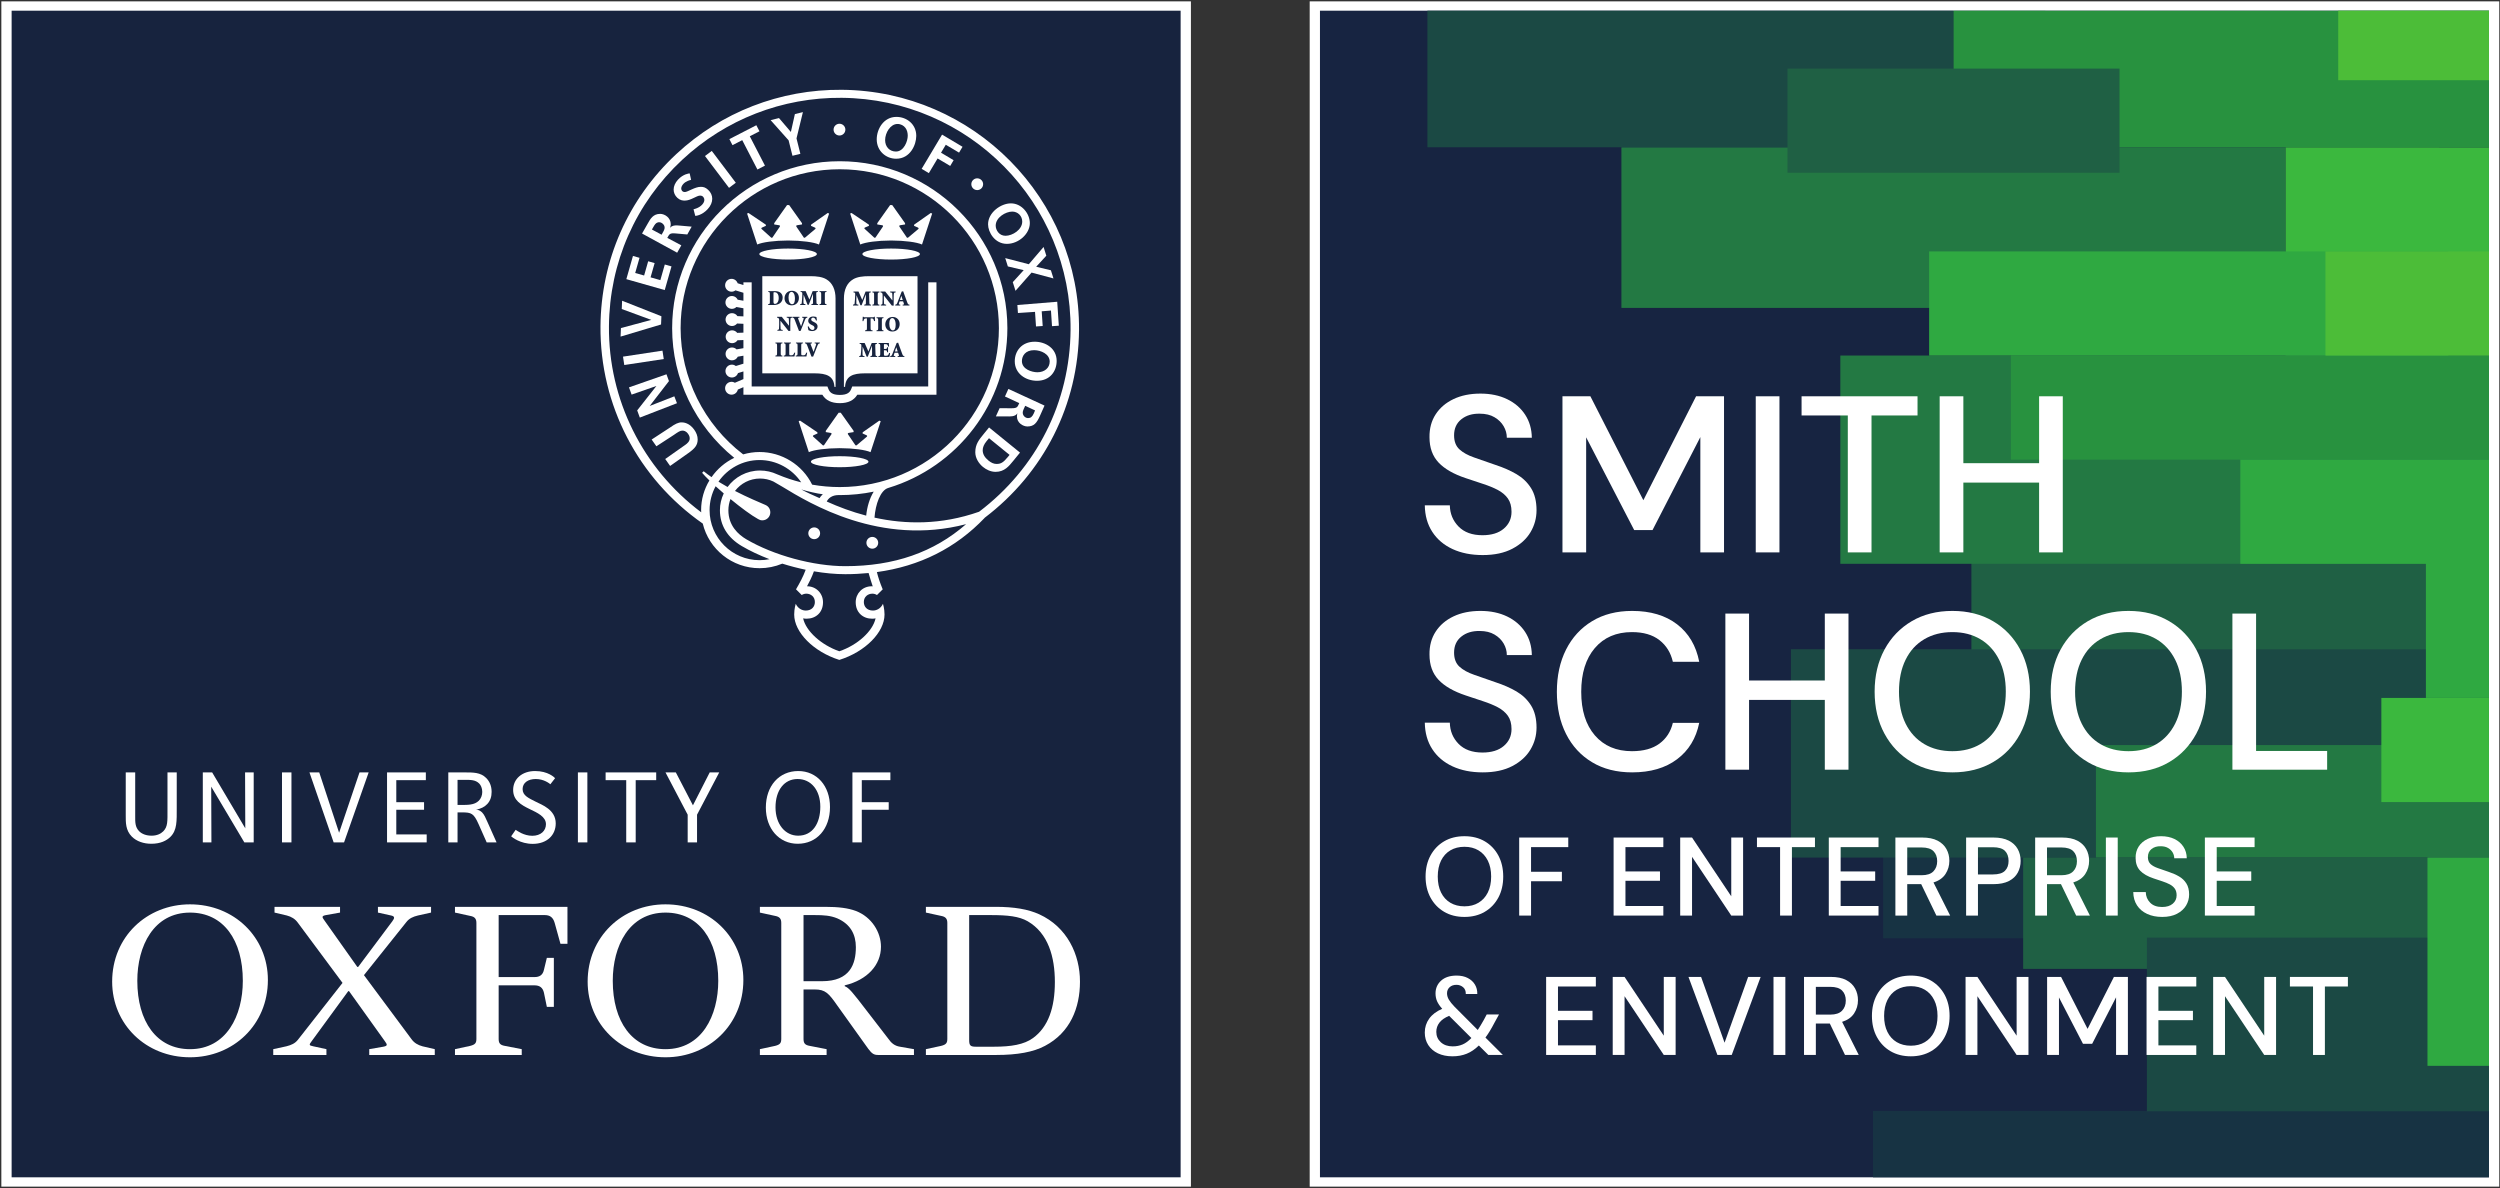 <svg width="263" height="125" viewBox="0 0 263 125" fill="none" xmlns="http://www.w3.org/2000/svg">
<rect x="0" y="0" width="263" height="125" fill="#333333" stroke="none"/>
<g clip-path="url(#clip0_255_2)">
<path d="M262.922 124.834H137.779V0.143H262.922V124.834Z" fill="white"/>
<path d="M261.839 123.853H138.86V1.125H261.839V123.853Z" fill="#172441"/>
<path d="M261.839 51.576V73.422H207.391V51.576H261.839Z" fill="#1F6044"/>
<path d="M261.839 116.866V123.853H197.04V116.866H261.839Z" fill="#173343"/>
<path d="M240.445 15.493V32.391H170.573V15.493H240.445Z" fill="#237943"/>
<path d="M261.839 15.497V37.404H240.445V15.493L261.839 15.497Z" fill="#3BB83E"/>
<path d="M261.839 87.519V98.704H198.102V87.519H261.839Z" fill="#173343"/>
<path d="M261.839 68.303V90.215H188.407V68.303H261.839Z" fill="#1B4944"/>
<path d="M261.839 78.38V90.215H220.491V78.38H261.839Z" fill="#237943"/>
<path d="M261.839 90.215V101.925H212.837V90.215H261.839Z" fill="#1F6044"/>
<path d="M261.839 37.404V59.312H193.603V37.404H261.839Z" fill="#237943"/>
<path d="M205.508 1.125V15.493H150.162V1.125H205.508Z" fill="#1B4944"/>
<path d="M261.839 1.128V15.497L205.508 15.494V1.125L261.839 1.128Z" fill="#28923F"/>
<path d="M261.839 98.637V116.907H225.855V98.637H261.839Z" fill="#1B4944"/>
<path d="M261.839 73.422V84.378H250.518V73.422H261.839Z" fill="#3BB83E"/>
<path d="M222.973 7.218V18.175H188.043V7.218H222.973Z" fill="#1F6044"/>
<path d="M261.839 37.404V48.356H211.548V37.404H261.839Z" fill="#28923F"/>
<path d="M261.839 1.125V8.437H245.981V1.125H261.839Z" fill="#4CBD38"/>
<path d="M257.551 26.449V37.404H202.946V26.449H257.551Z" fill="#2FA941"/>
<path d="M261.839 26.449V37.404H244.639V26.449H261.839Z" fill="#4CBD38"/>
<path d="M261.839 48.356V59.312H235.681V48.356H261.839Z" fill="#2FA941"/>
<path d="M261.839 90.214V112.126H255.371V90.214H261.839Z" fill="#2FA941"/>
<path d="M261.839 51.576V73.422H255.206V51.576H261.839Z" fill="#2FA941"/>
<path d="M155.979 58.393C154.772 58.393 153.714 58.182 152.804 57.76C151.895 57.337 151.186 56.736 150.678 55.953C150.167 55.171 149.906 54.24 149.889 53.162H152.523C152.538 54.038 152.845 54.78 153.439 55.39C154.036 56 154.874 56.305 155.956 56.305C156.911 56.305 157.66 56.074 158.2 55.613C158.74 55.152 159.012 54.561 159.012 53.842C159.012 53.264 158.882 52.794 158.623 52.434C158.365 52.075 158.012 51.777 157.565 51.542C157.118 51.307 156.604 51.097 156.024 50.909C155.445 50.721 154.834 50.518 154.192 50.299C152.922 49.877 151.969 49.33 151.335 48.657C150.701 47.984 150.383 47.1 150.383 46.007C150.368 45.083 150.583 44.278 151.03 43.59C151.476 42.902 152.103 42.367 152.911 41.983C153.717 41.599 154.661 41.407 155.743 41.407C156.809 41.407 157.746 41.603 158.553 41.994C159.359 42.385 159.99 42.929 160.445 43.625C160.9 44.321 161.135 45.13 161.149 46.052H158.518C158.518 45.63 158.408 45.227 158.188 44.845C157.968 44.462 157.647 44.145 157.224 43.895C156.802 43.644 156.284 43.519 155.673 43.519C154.888 43.504 154.242 43.7 153.734 44.106C153.224 44.513 152.969 45.076 152.969 45.794C152.969 46.436 153.158 46.929 153.533 47.272C153.909 47.617 154.426 47.902 155.086 48.129C155.743 48.356 156.495 48.618 157.342 48.915C158.157 49.181 158.885 49.502 159.528 49.877C160.171 50.252 160.685 50.745 161.068 51.355C161.451 51.964 161.643 52.739 161.643 53.677C161.643 54.507 161.432 55.277 161.009 55.988C160.586 56.7 159.951 57.279 159.105 57.724C158.258 58.171 157.215 58.393 155.979 58.393Z" fill="white"/>
<path d="M164.371 58.112V41.689H167.309L172.881 52.622L178.428 41.689H181.367V58.112H178.876V45.982L173.845 55.765H171.917L166.863 46.006V58.112H164.371Z" fill="white"/>
<path d="M184.705 58.112V41.689H187.198V58.112H184.705Z" fill="white"/>
<path d="M194.389 58.112V43.707H189.525V41.689H201.724V43.707H196.883V58.112H194.389Z" fill="white"/>
<path d="M204.053 58.112V41.689H206.545V48.727H214.514V41.689H217.005V58.112H214.514V50.769H206.545V58.112H204.053Z" fill="white"/>
<path d="M155.979 81.254C154.772 81.254 153.714 81.043 152.804 80.62C151.895 80.199 151.186 79.597 150.678 78.814C150.167 78.032 149.906 77.102 149.889 76.022H152.523C152.538 76.899 152.845 77.642 153.439 78.252C154.036 78.862 154.874 79.167 155.956 79.167C156.911 79.167 157.66 78.936 158.2 78.474C158.74 78.013 159.012 77.422 159.012 76.703C159.012 76.124 158.882 75.656 158.623 75.295C158.365 74.936 158.012 74.639 157.565 74.404C157.118 74.169 156.604 73.958 156.024 73.77C155.445 73.582 154.834 73.379 154.192 73.16C152.922 72.737 151.969 72.19 151.335 71.517C150.701 70.846 150.383 69.963 150.383 68.867C150.368 67.945 150.583 67.139 151.03 66.451C151.476 65.763 152.103 65.227 152.911 64.843C153.717 64.461 154.661 64.269 155.743 64.269C156.809 64.269 157.746 64.466 158.553 64.855C159.359 65.247 159.99 65.79 160.445 66.486C160.9 67.182 161.135 67.992 161.149 68.914H158.518C158.518 68.492 158.408 68.09 158.188 67.706C157.968 67.323 157.647 67.006 157.224 66.756C156.802 66.506 156.284 66.38 155.673 66.38C154.888 66.365 154.242 66.56 153.734 66.967C153.224 67.374 152.969 67.936 152.969 68.657C152.969 69.298 153.158 69.791 153.533 70.134C153.909 70.478 154.426 70.764 155.086 70.99C155.743 71.217 156.495 71.479 157.342 71.777C158.157 72.043 158.885 72.362 159.528 72.737C160.171 73.114 160.685 73.607 161.068 74.217C161.451 74.827 161.643 75.6 161.643 76.539C161.643 77.368 161.432 78.139 161.009 78.849C160.586 79.562 159.951 80.141 159.105 80.586C158.258 81.031 157.215 81.254 155.979 81.254Z" fill="white"/>
<path d="M171.704 81.254C170.074 81.254 168.668 80.9 167.486 80.186C166.302 79.475 165.388 78.482 164.747 77.208C164.104 75.933 163.782 74.459 163.782 72.785C163.782 71.097 164.104 69.615 164.747 68.338C165.388 67.064 166.302 66.068 167.486 65.349C168.668 64.629 170.074 64.269 171.704 64.269C173.633 64.269 175.208 64.739 176.43 65.677C177.653 66.615 178.428 67.929 178.758 69.618H175.983C175.765 68.663 175.294 67.905 174.574 67.342C173.852 66.779 172.888 66.497 171.681 66.497C170.037 66.497 168.734 67.057 167.778 68.175C166.823 69.294 166.345 70.83 166.345 72.785C166.345 74.725 166.823 76.25 167.778 77.359C168.734 78.471 170.037 79.025 171.681 79.025C172.888 79.025 173.852 78.76 174.574 78.228C175.294 77.696 175.765 76.969 175.983 76.047H178.758C178.428 77.673 177.653 78.948 176.43 79.87C175.208 80.793 173.633 81.254 171.704 81.254Z" fill="white"/>
<path d="M181.509 80.972V64.549H184.001V71.589H191.97V64.549H194.461V80.972H191.97V73.63H184.001V80.972H181.509Z" fill="white"/>
<path d="M205.393 79.025C206.521 79.025 207.504 78.776 208.343 78.275C209.181 77.775 209.836 77.055 210.305 76.117C210.775 75.178 211.01 74.06 211.01 72.762C211.01 71.463 210.775 70.345 210.305 69.407C209.836 68.469 209.181 67.749 208.343 67.249C207.504 66.748 206.521 66.497 205.393 66.497C204.264 66.497 203.276 66.748 202.43 67.249C201.583 67.749 200.929 68.469 200.467 69.407C200.005 70.345 199.774 71.463 199.774 72.762C199.774 74.06 200.005 75.178 200.467 76.117C200.929 77.055 201.583 77.775 202.43 78.275C203.276 78.776 204.264 79.025 205.393 79.025ZM205.393 81.254C203.761 81.254 202.337 80.895 201.114 80.175C199.892 79.456 198.935 78.459 198.246 77.183C197.557 75.909 197.211 74.436 197.211 72.762C197.211 71.088 197.557 69.615 198.246 68.338C198.935 67.064 199.892 66.068 201.114 65.349C202.337 64.629 203.761 64.269 205.393 64.269C207.021 64.269 208.447 64.629 209.67 65.349C210.893 66.068 211.845 67.064 212.528 68.338C213.208 69.615 213.55 71.088 213.55 72.762C213.55 74.436 213.208 75.909 212.528 77.183C211.845 78.459 210.893 79.456 209.67 80.175C208.447 80.895 207.021 81.254 205.393 81.254Z" fill="white"/>
<path d="M223.918 79.025C225.046 79.025 226.029 78.776 226.868 78.275C227.706 77.775 228.36 77.055 228.831 76.117C229.3 75.178 229.535 74.06 229.535 72.762C229.535 71.463 229.3 70.345 228.831 69.407C228.36 68.469 227.706 67.749 226.868 67.249C226.029 66.748 225.046 66.497 223.918 66.497C222.789 66.497 221.8 66.748 220.955 67.249C220.108 67.749 219.454 68.469 218.992 69.407C218.528 70.345 218.299 71.463 218.299 72.762C218.299 74.06 218.528 75.178 218.992 76.117C219.454 77.055 220.108 77.775 220.955 78.275C221.8 78.776 222.789 79.025 223.918 79.025ZM223.918 81.254C222.286 81.254 220.862 80.895 219.639 80.175C218.417 79.456 217.46 78.459 216.77 77.183C216.081 75.909 215.736 74.436 215.736 72.762C215.736 71.088 216.081 69.615 216.77 68.338C217.46 67.064 218.417 66.068 219.639 65.349C220.862 64.629 222.286 64.269 223.918 64.269C225.547 64.269 226.973 64.629 228.195 65.349C229.418 66.068 230.369 67.064 231.052 68.338C231.733 69.615 232.074 71.088 232.074 72.762C232.074 74.436 231.733 75.909 231.052 77.183C230.369 78.459 229.418 79.456 228.195 80.175C226.973 80.895 225.547 81.254 223.918 81.254Z" fill="white"/>
<path d="M234.849 80.972V64.549H237.34V79.002H244.815V80.972H234.849Z" fill="white"/>
<path d="M154.06 95.346C154.625 95.346 155.116 95.221 155.535 94.971C155.956 94.72 156.283 94.361 156.518 93.892C156.752 93.423 156.869 92.863 156.869 92.214C156.869 91.566 156.752 91.005 156.518 90.537C156.283 90.067 155.956 89.708 155.535 89.457C155.116 89.207 154.625 89.083 154.06 89.083C153.496 89.083 153.002 89.207 152.579 89.457C152.156 89.708 151.829 90.067 151.598 90.537C151.367 91.005 151.252 91.566 151.252 92.214C151.252 92.863 151.367 93.423 151.598 93.892C151.829 94.361 152.156 94.72 152.579 94.971C153.002 95.221 153.496 95.346 154.06 95.346ZM154.06 96.461C153.245 96.461 152.532 96.281 151.921 95.921C151.309 95.562 150.832 95.062 150.487 94.425C150.143 93.788 149.971 93.05 149.971 92.214C149.971 91.378 150.143 90.64 150.487 90.004C150.832 89.366 151.309 88.868 151.921 88.507C152.532 88.148 153.245 87.969 154.06 87.969C154.875 87.969 155.588 88.148 156.199 88.507C156.811 88.868 157.287 89.366 157.629 90.004C157.968 90.64 158.139 91.378 158.139 92.214C158.139 93.05 157.968 93.788 157.629 94.425C157.287 95.062 156.811 95.562 156.199 95.921C155.588 96.281 154.875 96.461 154.06 96.461Z" fill="white"/>
<path d="M159.819 96.319V88.109H164.981V89.117H161.066V91.71H164.31V92.707H161.066V96.319H159.819Z" fill="white"/>
<path d="M169.751 96.319V88.109H174.983V89.117H170.998V91.675H174.63V92.659H170.998V95.311H174.983V96.319H169.751Z" fill="white"/>
<path d="M176.756 96.319V88.109H178.003L182.128 94.29V88.109H183.374V96.319H182.128L178.003 90.138V96.319H176.756Z" fill="white"/>
<path d="M187.265 96.319V89.117H184.832V88.109H190.933V89.117H188.51V96.319H187.265Z" fill="white"/>
<path d="M192.39 96.319V88.109H197.62V89.117H193.636V91.675H197.269V92.659H193.636V95.311H197.62V96.319H192.39Z" fill="white"/>
<path d="M200.641 92.074H202.157C202.721 92.074 203.134 91.937 203.397 91.663C203.659 91.39 203.792 91.033 203.792 90.597C203.792 90.158 203.662 89.807 203.403 89.545C203.144 89.283 202.726 89.153 202.146 89.153H200.641V92.074ZM199.395 96.319V88.109H202.227C202.877 88.109 203.413 88.218 203.832 88.437C204.251 88.656 204.564 88.951 204.767 89.323C204.971 89.694 205.073 90.107 205.073 90.56C205.073 91.069 204.937 91.53 204.667 91.945C204.397 92.359 203.975 92.657 203.403 92.836L205.155 96.319H203.708L202.11 93.012H200.641V96.319H199.395Z" fill="white"/>
<path d="M208.081 91.991H209.655C210.244 91.991 210.666 91.865 210.92 91.61C211.175 91.356 211.302 91.01 211.302 90.572C211.302 90.118 211.175 89.764 210.92 89.511C210.666 89.256 210.244 89.13 209.655 89.13H208.081V91.991ZM206.835 96.319V88.109H209.714C210.357 88.109 210.891 88.216 211.314 88.431C211.736 88.646 212.052 88.94 212.26 89.312C212.468 89.683 212.571 90.102 212.571 90.572C212.571 91.017 212.471 91.427 212.271 91.798C212.072 92.17 211.76 92.465 211.337 92.684C210.914 92.903 210.373 93.012 209.714 93.012H208.081V96.319H206.835Z" fill="white"/>
<path d="M215.345 92.074H216.861C217.426 92.074 217.838 91.937 218.101 91.663C218.364 91.39 218.494 91.033 218.494 90.597C218.494 90.158 218.365 89.807 218.107 89.545C217.849 89.283 217.428 89.153 216.849 89.153H215.345V92.074ZM214.098 96.319V88.109H216.932C217.582 88.109 218.117 88.218 218.536 88.437C218.955 88.656 219.266 88.951 219.47 89.323C219.674 89.694 219.775 90.107 219.775 90.56C219.775 91.069 219.641 91.53 219.369 91.945C219.1 92.359 218.678 92.657 218.107 92.836L219.857 96.319H218.412L216.814 93.012H215.345V96.319H214.098Z" fill="white"/>
<path d="M221.539 96.319V88.109H222.785V96.319H221.539Z" fill="white"/>
<path d="M227.464 96.461C226.859 96.461 226.33 96.355 225.876 96.143C225.422 95.933 225.067 95.632 224.812 95.241C224.558 94.85 224.426 94.385 224.419 93.845H225.736C225.743 94.283 225.895 94.654 226.194 94.959C226.49 95.264 226.911 95.416 227.452 95.416C227.93 95.416 228.303 95.301 228.574 95.071C228.844 94.84 228.98 94.546 228.98 94.184C228.98 93.895 228.914 93.66 228.785 93.481C228.656 93.301 228.479 93.152 228.257 93.035C228.033 92.918 227.776 92.813 227.487 92.718C227.197 92.625 226.891 92.523 226.569 92.413C225.935 92.203 225.459 91.929 225.142 91.593C224.825 91.256 224.666 90.815 224.666 90.267C224.658 89.805 224.766 89.403 224.988 89.058C225.212 88.715 225.525 88.447 225.93 88.255C226.333 88.063 226.805 87.969 227.345 87.969C227.878 87.969 228.346 88.066 228.751 88.26C229.154 88.457 229.469 88.729 229.696 89.077C229.924 89.425 230.04 89.829 230.049 90.291H228.731C228.731 90.079 228.677 89.879 228.568 89.687C228.458 89.495 228.297 89.336 228.086 89.212C227.874 89.087 227.615 89.024 227.31 89.024C226.918 89.015 226.595 89.114 226.34 89.317C226.086 89.521 225.958 89.802 225.958 90.161C225.958 90.481 226.053 90.728 226.241 90.901C226.429 91.073 226.687 91.215 227.016 91.329C227.345 91.442 227.722 91.573 228.145 91.721C228.552 91.855 228.917 92.015 229.238 92.203C229.56 92.39 229.815 92.636 230.007 92.941C230.2 93.246 230.296 93.633 230.296 94.103C230.296 94.517 230.189 94.902 229.978 95.259C229.766 95.613 229.449 95.903 229.026 96.126C228.603 96.35 228.082 96.461 227.464 96.461Z" fill="white"/>
<path d="M231.953 96.319V88.109H237.183V89.117H233.199V91.675H236.832V92.659H233.199V95.311H237.183V96.319H231.953Z" fill="white"/>
<path d="M151.099 108.555C151.099 108.992 151.258 109.355 151.575 109.645C151.892 109.934 152.309 110.079 152.826 110.079C153.21 110.079 153.559 110.011 153.872 109.874C154.186 109.738 154.492 109.513 154.789 109.199L152.45 106.865C151.995 107.053 151.656 107.289 151.433 107.574C151.21 107.861 151.099 108.187 151.099 108.555ZM152.803 111.124C152.215 111.124 151.704 111.019 151.269 110.812C150.835 110.605 150.494 110.313 150.252 109.938C150.009 109.563 149.887 109.125 149.887 108.625C149.887 108.077 150.043 107.588 150.352 107.159C150.662 106.728 151.119 106.384 151.721 106.126C151.47 105.844 151.291 105.58 151.18 105.329C151.071 105.078 151.017 104.805 151.017 104.507C151.017 103.967 151.212 103.52 151.604 103.164C151.995 102.809 152.54 102.631 153.238 102.631C153.693 102.631 154.084 102.717 154.413 102.889C154.743 103.06 154.993 103.291 155.165 103.581C155.338 103.87 155.42 104.199 155.411 104.566H154.202C154.209 104.254 154.113 104.015 153.914 103.851C153.714 103.687 153.485 103.603 153.227 103.603C152.921 103.603 152.677 103.688 152.497 103.857C152.317 104.024 152.227 104.238 152.227 104.495C152.227 104.723 152.292 104.945 152.421 105.164C152.551 105.383 152.749 105.629 153.014 105.903L155.459 108.355C155.655 108.058 155.866 107.706 156.095 107.299L156.4 106.725H157.693L157.223 107.581C156.901 108.207 156.584 108.73 156.269 109.152L158.104 110.982H156.575L155.576 109.985C155.169 110.384 154.743 110.674 154.295 110.853C153.849 111.034 153.351 111.124 152.803 111.124Z" fill="white"/>
<path d="M162.653 110.982V102.772H167.883V103.78H163.899V106.337H167.532V107.322H163.899V109.974H167.883V110.982H162.653Z" fill="white"/>
<path d="M169.658 110.982V102.772H170.905L175.03 108.953V102.772H176.276V110.982H175.03L170.905 104.801V110.982H169.658Z" fill="white"/>
<path d="M180.672 110.982L177.627 102.772H178.956L181.424 109.692L183.905 102.772H185.221L182.177 110.982H180.672Z" fill="white"/>
<path d="M186.572 110.982V102.772H187.819V110.982H186.572Z" fill="white"/>
<path d="M191.027 106.737H192.544C193.108 106.737 193.521 106.599 193.783 106.326C194.046 106.052 194.178 105.696 194.178 105.259C194.178 104.821 194.049 104.47 193.789 104.208C193.531 103.946 193.112 103.815 192.532 103.815H191.027V106.737ZM189.782 110.982V102.772H192.614C193.264 102.772 193.799 102.88 194.218 103.1C194.637 103.319 194.95 103.613 195.154 103.986C195.358 104.357 195.459 104.769 195.459 105.223C195.459 105.731 195.323 106.193 195.053 106.608C194.784 107.022 194.362 107.319 193.789 107.499L195.541 110.982H194.095L192.496 107.675H191.027V110.982H189.782Z" fill="white"/>
<path d="M201.018 110.008C201.582 110.008 202.074 109.884 202.493 109.633C202.912 109.383 203.239 109.023 203.474 108.555C203.71 108.085 203.827 107.525 203.827 106.877C203.827 106.228 203.71 105.668 203.474 105.2C203.239 104.73 202.912 104.371 202.493 104.12C202.074 103.87 201.582 103.745 201.018 103.745C200.454 103.745 199.96 103.87 199.537 104.12C199.114 104.371 198.787 104.73 198.556 105.2C198.325 105.668 198.208 106.228 198.208 106.877C198.208 107.525 198.325 108.085 198.556 108.555C198.787 109.023 199.114 109.383 199.537 109.633C199.96 109.884 200.454 110.008 201.018 110.008ZM201.018 111.124C200.203 111.124 199.49 110.943 198.878 110.584C198.267 110.225 197.79 109.725 197.445 109.088C197.1 108.451 196.927 107.713 196.927 106.877C196.927 106.04 197.1 105.303 197.445 104.666C197.79 104.029 198.267 103.53 198.878 103.169C199.49 102.81 200.203 102.631 201.018 102.631C201.833 102.631 202.546 102.81 203.157 103.169C203.769 103.53 204.245 104.029 204.585 104.666C204.926 105.303 205.097 106.04 205.097 106.877C205.097 107.713 204.926 108.451 204.585 109.088C204.245 109.725 203.769 110.225 203.157 110.584C202.546 110.943 201.833 111.124 201.018 111.124Z" fill="white"/>
<path d="M206.777 110.982V102.772H208.023L212.149 108.953V102.772H213.395V110.982H212.149L208.023 104.801V110.982H206.777Z" fill="white"/>
<path d="M215.356 110.982V102.772H216.826L219.612 108.237L222.385 102.772H223.855V110.982H222.61V104.918L220.094 109.809H219.13L216.603 104.93V110.982H215.356Z" fill="white"/>
<path d="M225.818 110.982V102.772H231.049V103.78H227.064V106.337H230.696V107.322H227.064V109.974H231.049V110.982H225.818Z" fill="white"/>
<path d="M232.824 110.982V102.772H234.069L238.196 108.953V102.772H239.442V110.982H238.196L234.069 104.801V110.982H232.824Z" fill="white"/>
<path d="M243.331 110.982V103.78H240.899V102.772H246.999V103.78H244.578V110.982H243.331Z" fill="white"/>
<path d="M125.284 124.834H0.142V0.143H125.284V124.834Z" fill="white"/>
<path d="M124.202 123.853H1.223V1.125H124.202V123.853Z" fill="#17233E"/>
<path d="M17.93 88.035C17.52 88.444 16.878 88.764 15.916 88.764C15.131 88.764 14.378 88.521 13.87 88.013C13.206 87.351 13.228 86.512 13.228 85.783V81.257H14.223V85.894C14.223 86.456 14.201 87.008 14.644 87.45C14.943 87.748 15.407 87.914 15.949 87.914C16.491 87.914 16.901 87.726 17.166 87.462C17.664 86.964 17.619 86.401 17.619 85.154V81.257H18.593V85C18.593 86.368 18.637 87.329 17.93 88.035Z" fill="white"/>
<path d="M25.704 88.62L22.22 82.758L22.242 88.62H21.335V81.257H22.319L25.804 87.141L25.782 81.257H26.689V88.62H25.704Z" fill="white"/>
<path d="M29.666 88.62V81.257H30.661V88.62H29.666Z" fill="white"/>
<path d="M36.195 88.62H35.099L32.555 81.257H33.584L35.674 87.605L37.821 81.257H38.783L36.195 88.62Z" fill="white"/>
<path d="M40.717 88.62V81.257H44.799V82.073H41.69V84.391H44.611V85.187H41.69V87.781H44.887V88.62H40.717Z" fill="white"/>
<path d="M50.413 82.427C50.015 82.029 49.495 82.04 48.897 82.04H48.134V84.679H48.477C49.185 84.679 49.904 84.701 50.369 84.237C50.601 84.006 50.734 83.663 50.734 83.31C50.734 82.912 50.579 82.592 50.413 82.427ZM51.199 88.62L50.346 86.699C49.838 85.562 49.595 85.463 48.599 85.463H48.134V88.62H47.161V81.257H48.798C49.783 81.257 50.546 81.245 51.143 81.841C51.508 82.206 51.719 82.692 51.719 83.31C51.719 83.818 51.575 84.248 51.265 84.579C50.999 84.867 50.568 85.109 50.081 85.165C50.325 85.175 50.568 85.319 50.712 85.463C50.933 85.684 51.088 86.037 51.287 86.49L52.239 88.62H51.199Z" fill="white"/>
<path d="M56.04 88.775C54.734 88.775 53.861 88.069 53.773 87.98L54.248 87.296C54.381 87.384 55.1 87.925 55.996 87.925C56.903 87.925 57.434 87.384 57.434 86.71C57.434 85.905 56.531 85.507 55.734 85.121C54.794 84.668 53.983 84.182 53.983 83.1C53.983 81.93 54.934 81.113 56.295 81.113C57.655 81.113 58.33 81.787 58.396 81.864L57.899 82.504C57.81 82.427 57.224 81.952 56.361 81.952C55.553 81.952 54.978 82.35 54.978 83.012C54.978 83.707 55.631 83.966 56.361 84.341C57.014 84.672 58.463 85.176 58.463 86.622C58.463 87.837 57.567 88.775 56.04 88.775Z" fill="white"/>
<path d="M60.795 88.62V81.257H61.791V88.62H60.795Z" fill="white"/>
<path d="M66.875 82.073V88.62H65.879V82.073H63.711V81.257H69.032V82.073H66.875Z" fill="white"/>
<path d="M73.329 85.706V88.62H72.344V85.706L70.01 81.257H71.097L72.897 84.721L74.662 81.257H75.663L73.329 85.706Z" fill="white"/>
<path d="M83.908 81.952C82.503 81.952 81.584 83.134 81.584 84.933C81.584 86.722 82.613 87.914 83.963 87.914C85.501 87.914 86.297 86.6 86.297 84.867C86.297 83.111 85.313 81.952 83.908 81.952ZM83.919 88.764C81.972 88.764 80.567 87.186 80.567 84.955C80.567 82.681 81.96 81.113 83.974 81.113C85.943 81.113 87.315 82.681 87.315 84.9C87.315 87.196 85.932 88.764 83.919 88.764Z" fill="white"/>
<path d="M90.66 82.073V84.391H93.492V85.187H90.66V88.62H89.675V81.257H93.668V82.073H90.66Z" fill="white"/>
<path d="M25.545 103.18C25.545 98.899 23.506 96.005 19.99 96.005C16.178 96.005 14.445 99.506 14.445 103.18C14.445 107.464 16.482 110.373 19.99 110.373C23.808 110.373 25.545 106.863 25.545 103.18ZM28.182 103.094C28.182 107.81 24.542 111.226 19.99 111.226C15.356 111.226 11.799 107.766 11.799 103.268C11.799 98.555 15.444 95.137 19.99 95.137C24.63 95.137 28.182 98.594 28.182 103.094Z" fill="white"/>
<path d="M75.561 103.18C75.561 98.899 73.523 96.005 70.01 96.005C66.195 96.005 64.463 99.506 64.463 103.18C64.463 107.464 66.5 110.373 70.01 110.373C73.825 110.373 75.561 106.863 75.561 103.18ZM78.202 103.094C78.202 107.81 74.562 111.226 70.01 111.226C65.377 111.226 61.82 107.766 61.82 103.268C61.82 98.555 65.461 95.137 70.01 95.137C74.647 95.137 78.202 98.594 78.202 103.094Z" fill="white"/>
<path d="M88.087 105.786C87.176 104.483 86.829 104.091 85.702 104.091H84.531V109.289C84.531 109.724 84.66 109.938 85.181 110.026L86.959 110.372V110.983H79.94V110.372L81.541 110.026C82.063 109.894 82.189 109.724 82.189 109.289V97.093C82.189 96.658 82.02 96.439 81.541 96.353L79.94 96.004V95.399H86.785C88.218 95.399 89.213 95.527 90.037 95.832C91.725 96.481 92.678 98.089 92.678 99.594C92.678 101.502 91.25 103.093 88.865 103.658V103.746C89.344 103.96 89.602 104.269 91.293 106.478L93.461 109.289C93.762 109.724 94.111 110.026 94.672 110.114L96.148 110.372V110.983H92.379C91.943 110.983 91.725 110.851 91.336 110.328L88.087 105.786ZM84.531 103.223H86.48C89.428 103.223 90.037 101.416 90.037 99.638C90.037 98.307 89.471 97.221 88.087 96.614C87.347 96.31 86.654 96.267 85.702 96.267H84.531V103.223Z" fill="white"/>
<path d="M57.528 100.766H58.265V105.919H57.528L57.223 104.439C57.098 103.877 56.751 103.658 56.228 103.658H52.459V109.289C52.459 109.724 52.589 109.938 53.106 110.026L54.887 110.372V110.983H47.863V110.372L49.465 110.026C49.987 109.894 50.117 109.724 50.117 109.289V97.093C50.117 96.658 49.943 96.439 49.465 96.353L47.863 96.004V95.399H59.696V99.29H58.961L58.352 97.093C58.179 96.481 57.83 96.267 57.311 96.267H52.459V102.788H56.228C56.751 102.788 57.098 102.585 57.223 102.025L57.528 100.766Z" fill="white"/>
<path d="M101.957 96.267V109.415C101.957 109.982 102.086 110.114 102.65 110.114H104.557C106.376 110.114 107.72 109.894 108.674 109.202C110.279 108.03 110.972 106.004 110.972 103.311C110.972 100.677 110.279 98.175 108.111 96.916C107.197 96.396 106.03 96.267 104.209 96.267H101.957ZM97.404 110.983V110.372L99.006 110.026C99.528 109.894 99.658 109.724 99.658 109.289V97.093C99.658 96.658 99.484 96.439 99.006 96.353L97.404 96.004V95.399H104.73C106.723 95.399 108.155 95.656 109.321 96.179C112.272 97.527 113.613 100.419 113.613 103.267C113.613 106.045 112.577 108.634 109.93 110.026C108.717 110.675 107.028 110.983 104.817 110.983H97.404Z" fill="white"/>
<path d="M34.34 110.372V110.983H28.746V110.372L30.132 110.07C30.652 109.938 31.044 109.768 31.35 109.371L36.034 103.4L31.35 97.093C31.044 96.658 30.652 96.439 30.176 96.31L28.879 96.004V95.399H35.772V96.004L34.296 96.267C33.822 96.353 33.866 96.481 34.128 96.829L37.59 101.722H37.678L41.274 96.916C41.535 96.569 41.535 96.396 41.144 96.31L39.759 96.004V95.399H45.347V96.004L43.964 96.31C43.441 96.439 43.049 96.614 42.747 97.004L38.288 102.585L43.267 109.289C43.572 109.724 43.964 109.938 44.442 110.07L45.738 110.372V110.983H38.844V110.372L40.325 110.114C40.795 110.026 40.751 109.894 40.497 109.547L36.72 104.269H36.635L32.778 109.547C32.516 109.894 32.474 109.982 32.95 110.07L34.34 110.372Z" fill="white"/>
<path d="M81.921 31.355C81.921 31.754 81.725 31.97 81.53 31.97C81.422 31.97 81.37 31.931 81.37 31.732V30.866C81.37 30.81 81.374 30.758 81.382 30.754C81.4 30.745 81.43 30.736 81.482 30.736C81.673 30.736 81.921 30.87 81.921 31.355Z" fill="white"/>
<path d="M83.269 30.706C83.096 30.706 82.953 30.905 82.953 31.299C82.953 31.706 83.105 32.005 83.326 32.005C83.521 32.005 83.626 31.819 83.626 31.412C83.626 30.957 83.465 30.706 83.269 30.706ZM83.269 30.706C83.096 30.706 82.953 30.905 82.953 31.299C82.953 31.706 83.105 32.005 83.326 32.005C83.521 32.005 83.626 31.819 83.626 31.412C83.626 30.957 83.465 30.706 83.269 30.706ZM83.269 30.706C83.096 30.706 82.953 30.905 82.953 31.299C82.953 31.706 83.105 32.005 83.326 32.005C83.521 32.005 83.626 31.819 83.626 31.412C83.626 30.957 83.465 30.706 83.269 30.706ZM83.269 30.706C83.096 30.706 82.953 30.905 82.953 31.299C82.953 31.706 83.105 32.005 83.326 32.005C83.521 32.005 83.626 31.819 83.626 31.412C83.626 30.957 83.465 30.706 83.269 30.706ZM83.269 30.706C83.096 30.706 82.953 30.905 82.953 31.299C82.953 31.706 83.105 32.005 83.326 32.005C83.521 32.005 83.626 31.819 83.626 31.412C83.626 30.957 83.465 30.706 83.269 30.706ZM83.269 30.706C83.096 30.706 82.953 30.905 82.953 31.299C82.953 31.706 83.105 32.005 83.326 32.005C83.521 32.005 83.626 31.819 83.626 31.412C83.626 30.957 83.465 30.706 83.269 30.706ZM83.269 30.706C83.096 30.706 82.953 30.905 82.953 31.299C82.953 31.706 83.105 32.005 83.326 32.005C83.521 32.005 83.626 31.819 83.626 31.412C83.626 30.957 83.465 30.706 83.269 30.706ZM83.269 30.706C83.096 30.706 82.953 30.905 82.953 31.299C82.953 31.706 83.105 32.005 83.326 32.005C83.521 32.005 83.626 31.819 83.626 31.412C83.626 30.957 83.465 30.706 83.269 30.706ZM83.269 30.706C83.096 30.706 82.953 30.905 82.953 31.299C82.953 31.706 83.105 32.005 83.326 32.005C83.521 32.005 83.626 31.819 83.626 31.412C83.626 30.957 83.465 30.706 83.269 30.706ZM83.269 30.706C83.096 30.706 82.953 30.905 82.953 31.299C82.953 31.706 83.105 32.005 83.326 32.005C83.521 32.005 83.626 31.819 83.626 31.412C83.626 30.957 83.465 30.706 83.269 30.706ZM83.269 30.706C83.096 30.706 82.953 30.905 82.953 31.299C82.953 31.706 83.105 32.005 83.326 32.005C83.521 32.005 83.626 31.819 83.626 31.412C83.626 30.957 83.465 30.706 83.269 30.706ZM83.269 30.706C83.096 30.706 82.953 30.905 82.953 31.299C82.953 31.706 83.105 32.005 83.326 32.005C83.521 32.005 83.626 31.819 83.626 31.412C83.626 30.957 83.465 30.706 83.269 30.706ZM83.269 30.706C83.096 30.706 82.953 30.905 82.953 31.299C82.953 31.706 83.105 32.005 83.326 32.005C83.521 32.005 83.626 31.819 83.626 31.412C83.626 30.957 83.465 30.706 83.269 30.706ZM83.269 30.706C83.096 30.706 82.953 30.905 82.953 31.299C82.953 31.706 83.105 32.005 83.326 32.005C83.521 32.005 83.626 31.819 83.626 31.412C83.626 30.957 83.465 30.706 83.269 30.706ZM83.269 30.706C83.096 30.706 82.953 30.905 82.953 31.299C82.953 31.706 83.105 32.005 83.326 32.005C83.521 32.005 83.626 31.819 83.626 31.412C83.626 30.957 83.465 30.706 83.269 30.706ZM83.269 30.706C83.096 30.706 82.953 30.905 82.953 31.299C82.953 31.706 83.105 32.005 83.326 32.005C83.521 32.005 83.626 31.819 83.626 31.412C83.626 30.957 83.465 30.706 83.269 30.706ZM83.269 30.706C83.096 30.706 82.953 30.905 82.953 31.299C82.953 31.706 83.105 32.005 83.326 32.005C83.521 32.005 83.626 31.819 83.626 31.412C83.626 30.957 83.465 30.706 83.269 30.706ZM83.269 30.706C83.096 30.706 82.953 30.905 82.953 31.299C82.953 31.706 83.105 32.005 83.326 32.005C83.521 32.005 83.626 31.819 83.626 31.412C83.626 30.957 83.465 30.706 83.269 30.706ZM83.326 32.005C83.521 32.005 83.626 31.819 83.626 31.412C83.626 30.957 83.465 30.706 83.269 30.706C83.096 30.706 82.953 30.905 82.953 31.299C82.953 31.706 83.105 32.005 83.326 32.005ZM86.949 30.71C86.792 30.724 86.775 30.741 86.775 30.983V31.728C86.775 31.971 86.792 31.988 86.949 32.001V32.087H86.215V32.001C86.372 31.988 86.389 31.971 86.389 31.728V30.983C86.389 30.741 86.372 30.724 86.215 30.71V30.624H86.949V30.71ZM86.246 36.123C86.12 36.136 86.085 36.148 85.999 36.352C85.986 36.386 85.712 37.054 85.543 37.513H85.365C85.209 37.11 85.001 36.551 84.918 36.339C84.845 36.144 84.797 36.136 84.688 36.123V36.032H85.417V36.123L85.344 36.131C85.257 36.14 85.257 36.157 85.283 36.239C85.326 36.365 85.504 36.807 85.587 37.027C85.656 36.837 85.799 36.408 85.838 36.3C85.886 36.162 85.869 36.14 85.769 36.127L85.704 36.123V36.032H86.246V36.123ZM84.836 37.499H83.712V37.408C83.886 37.395 83.903 37.378 83.903 37.136V36.395C83.903 36.148 83.886 36.136 83.734 36.123V36.032H84.467V36.123C84.307 36.136 84.289 36.148 84.289 36.395V37.166C84.289 37.283 84.294 37.339 84.333 37.361C84.368 37.378 84.419 37.378 84.489 37.378C84.562 37.378 84.662 37.374 84.706 37.313C84.745 37.274 84.784 37.213 84.819 37.092L84.914 37.11C84.901 37.192 84.853 37.43 84.836 37.499ZM83.574 37.499H82.454V37.408C82.627 37.395 82.645 37.378 82.645 37.136V36.395C82.645 36.148 82.627 36.136 82.476 36.123V36.032H83.209V36.123C83.044 36.136 83.027 36.148 83.027 36.395V37.166C83.027 37.283 83.031 37.339 83.075 37.361C83.109 37.378 83.161 37.378 83.231 37.378C83.304 37.378 83.4 37.374 83.448 37.313C83.483 37.274 83.521 37.213 83.556 37.092L83.656 37.11C83.643 37.192 83.595 37.43 83.574 37.499ZM82.341 34.794H81.782V34.707C81.882 34.703 81.938 34.668 81.951 34.59C81.959 34.52 81.968 34.395 81.968 34.161V33.746C81.968 33.577 81.964 33.551 81.916 33.486C81.886 33.438 81.83 33.425 81.747 33.417V33.33H82.246L82.996 34.265H83.001V33.962C83.001 33.724 82.992 33.603 82.984 33.533C82.975 33.451 82.91 33.425 82.762 33.417V33.33H83.339V33.417C83.226 33.421 83.166 33.451 83.157 33.533C83.148 33.603 83.14 33.724 83.14 33.962V34.811H82.944L82.107 33.746H82.103V34.161C82.103 34.395 82.111 34.52 82.12 34.59C82.133 34.668 82.194 34.698 82.341 34.707V34.794ZM82.307 36.123C82.15 36.136 82.133 36.148 82.133 36.395V37.136C82.133 37.378 82.15 37.395 82.307 37.408V37.499H81.573V37.408C81.73 37.395 81.747 37.378 81.747 37.136V36.395C81.747 36.148 81.73 36.136 81.573 36.123V36.032H82.307V36.123ZM80.806 32.087V32.001C80.971 31.988 80.988 31.971 80.988 31.728V30.983C80.988 30.741 80.971 30.724 80.823 30.71V30.624H81.482C81.76 30.624 81.99 30.68 82.142 30.823C82.246 30.927 82.337 31.092 82.337 31.286C82.337 31.849 81.907 32.087 81.387 32.087H80.806ZM83.313 30.589C83.729 30.589 84.046 30.892 84.046 31.338C84.046 31.823 83.717 32.122 83.283 32.122C82.827 32.122 82.532 31.793 82.532 31.377C82.532 31.009 82.775 30.589 83.313 30.589ZM83.968 33.533C84.007 33.659 84.189 34.105 84.272 34.326C84.341 34.131 84.485 33.702 84.524 33.599C84.571 33.46 84.554 33.434 84.454 33.425L84.385 33.417V33.33H84.931V33.417C84.805 33.434 84.771 33.443 84.684 33.65C84.671 33.681 84.398 34.347 84.224 34.811H84.051C83.894 34.404 83.686 33.845 83.604 33.633C83.53 33.443 83.483 33.429 83.374 33.417V33.33H84.103V33.417L84.029 33.425C83.942 33.434 83.942 33.455 83.968 33.533ZM85.456 34.217L85.421 34.2C85.235 34.114 85.027 33.997 85.027 33.758C85.027 33.503 85.209 33.295 85.565 33.295C85.634 33.295 85.708 33.304 85.773 33.321C85.825 33.334 85.86 33.343 85.89 33.352C85.899 33.443 85.916 33.551 85.942 33.706L85.842 33.72C85.79 33.573 85.712 33.412 85.534 33.412C85.417 33.412 85.339 33.499 85.339 33.607C85.339 33.72 85.426 33.785 85.569 33.849L85.621 33.876C85.829 33.971 86.007 34.083 86.007 34.347C86.007 34.624 85.781 34.828 85.435 34.828C85.344 34.828 85.248 34.811 85.187 34.789C85.122 34.767 85.075 34.75 85.044 34.733C85.027 34.633 85.001 34.512 84.971 34.361L85.07 34.33C85.118 34.46 85.253 34.711 85.474 34.711C85.591 34.711 85.682 34.633 85.682 34.486C85.682 34.356 85.591 34.278 85.456 34.217ZM84.177 32.001C84.285 31.992 84.328 31.971 84.341 31.884C84.35 31.815 84.363 31.698 84.376 31.49L84.402 31.035C84.415 30.754 84.398 30.728 84.22 30.71V30.624H84.754L85.148 31.516L85.491 30.624H86.042V30.71C85.869 30.728 85.86 30.736 85.869 30.975L85.89 31.728C85.895 31.979 85.899 31.984 86.064 32.001V32.087H85.356V32.001C85.526 31.984 85.534 31.979 85.53 31.728L85.526 30.936H85.513L85.079 32.066H84.957L84.545 31.014H84.541L84.524 31.516C84.515 31.707 84.519 31.815 84.528 31.884C84.537 31.971 84.585 31.988 84.732 32.001V32.087H84.177V32.001ZM87.899 31.407C87.899 30.498 87.591 29.767 86.927 29.377C86.506 29.13 85.942 29.053 85.244 29.053H80.194V39.275H85.695C86.966 39.275 87.716 39.56 87.782 40.699H87.903L87.899 31.407ZM83.269 30.706C83.096 30.706 82.953 30.905 82.953 31.299C82.953 31.706 83.105 32.005 83.326 32.005C83.521 32.005 83.626 31.819 83.626 31.412C83.626 30.957 83.465 30.706 83.269 30.706ZM83.269 30.706C83.096 30.706 82.953 30.905 82.953 31.299C82.953 31.706 83.105 32.005 83.326 32.005C83.521 32.005 83.626 31.819 83.626 31.412C83.626 30.957 83.465 30.706 83.269 30.706ZM83.269 30.706C83.096 30.706 82.953 30.905 82.953 31.299C82.953 31.706 83.105 32.005 83.326 32.005C83.521 32.005 83.626 31.819 83.626 31.412C83.626 30.957 83.465 30.706 83.269 30.706ZM83.269 30.706C83.096 30.706 82.953 30.905 82.953 31.299C82.953 31.706 83.105 32.005 83.326 32.005C83.521 32.005 83.626 31.819 83.626 31.412C83.626 30.957 83.465 30.706 83.269 30.706ZM83.269 30.706C83.096 30.706 82.953 30.905 82.953 31.299C82.953 31.706 83.105 32.005 83.326 32.005C83.521 32.005 83.626 31.819 83.626 31.412C83.626 30.957 83.465 30.706 83.269 30.706ZM83.269 30.706C83.096 30.706 82.953 30.905 82.953 31.299C82.953 31.706 83.105 32.005 83.326 32.005C83.521 32.005 83.626 31.819 83.626 31.412C83.626 30.957 83.465 30.706 83.269 30.706ZM83.269 30.706C83.096 30.706 82.953 30.905 82.953 31.299C82.953 31.706 83.105 32.005 83.326 32.005C83.521 32.005 83.626 31.819 83.626 31.412C83.626 30.957 83.465 30.706 83.269 30.706ZM83.269 30.706C83.096 30.706 82.953 30.905 82.953 31.299C82.953 31.706 83.105 32.005 83.326 32.005C83.521 32.005 83.626 31.819 83.626 31.412C83.626 30.957 83.465 30.706 83.269 30.706ZM83.269 30.706C83.096 30.706 82.953 30.905 82.953 31.299C82.953 31.706 83.105 32.005 83.326 32.005C83.521 32.005 83.626 31.819 83.626 31.412C83.626 30.957 83.465 30.706 83.269 30.706ZM83.269 30.706C83.096 30.706 82.953 30.905 82.953 31.299C82.953 31.706 83.105 32.005 83.326 32.005C83.521 32.005 83.626 31.819 83.626 31.412C83.626 30.957 83.465 30.706 83.269 30.706ZM83.269 30.706C83.096 30.706 82.953 30.905 82.953 31.299C82.953 31.706 83.105 32.005 83.326 32.005C83.521 32.005 83.626 31.819 83.626 31.412C83.626 30.957 83.465 30.706 83.269 30.706ZM83.269 30.706C83.096 30.706 82.953 30.905 82.953 31.299C82.953 31.706 83.105 32.005 83.326 32.005C83.521 32.005 83.626 31.819 83.626 31.412C83.626 30.957 83.465 30.706 83.269 30.706ZM83.269 30.706C83.096 30.706 82.953 30.905 82.953 31.299C82.953 31.706 83.105 32.005 83.326 32.005C83.521 32.005 83.626 31.819 83.626 31.412C83.626 30.957 83.465 30.706 83.269 30.706ZM83.269 30.706C83.096 30.706 82.953 30.905 82.953 31.299C82.953 31.706 83.105 32.005 83.326 32.005C83.521 32.005 83.626 31.819 83.626 31.412C83.626 30.957 83.465 30.706 83.269 30.706ZM83.269 30.706C83.096 30.706 82.953 30.905 82.953 31.299C82.953 31.706 83.105 32.005 83.326 32.005C83.521 32.005 83.626 31.819 83.626 31.412C83.626 30.957 83.465 30.706 83.269 30.706ZM83.269 30.706C83.096 30.706 82.953 30.905 82.953 31.299C82.953 31.706 83.105 32.005 83.326 32.005C83.521 32.005 83.626 31.819 83.626 31.412C83.626 30.957 83.465 30.706 83.269 30.706ZM83.269 30.706C83.096 30.706 82.953 30.905 82.953 31.299C82.953 31.706 83.105 32.005 83.326 32.005C83.521 32.005 83.626 31.819 83.626 31.412C83.626 30.957 83.465 30.706 83.269 30.706ZM83.269 30.706C83.096 30.706 82.953 30.905 82.953 31.299C82.953 31.706 83.105 32.005 83.326 32.005C83.521 32.005 83.626 31.819 83.626 31.412C83.626 30.957 83.465 30.706 83.269 30.706ZM83.269 30.706C83.096 30.706 82.953 30.905 82.953 31.299C82.953 31.706 83.105 32.005 83.326 32.005C83.521 32.005 83.626 31.819 83.626 31.412C83.626 30.957 83.465 30.706 83.269 30.706ZM83.269 30.706C83.096 30.706 82.953 30.905 82.953 31.299C82.953 31.706 83.105 32.005 83.326 32.005C83.521 32.005 83.626 31.819 83.626 31.412C83.626 30.957 83.465 30.706 83.269 30.706Z" fill="white"/>
<path d="M94.823 31.13H94.814L94.675 31.559H94.966L94.823 31.13ZM94.823 31.13H94.814L94.675 31.559H94.966L94.823 31.13ZM93.868 33.46C93.695 33.46 93.552 33.659 93.552 34.053C93.552 34.46 93.704 34.759 93.925 34.759C94.12 34.759 94.224 34.573 94.224 34.166C94.224 33.711 94.064 33.46 93.868 33.46ZM94.823 31.13H94.814L94.675 31.559H94.966L94.823 31.13ZM94.823 31.13H94.814L94.675 31.559H94.966L94.823 31.13ZM93.868 33.46C93.695 33.46 93.552 33.659 93.552 34.053C93.552 34.46 93.704 34.759 93.925 34.759C94.12 34.759 94.224 34.573 94.224 34.166C94.224 33.711 94.064 33.46 93.868 33.46ZM93.868 33.46C93.695 33.46 93.552 33.659 93.552 34.053C93.552 34.46 93.704 34.759 93.925 34.759C94.12 34.759 94.224 34.573 94.224 34.166C94.224 33.711 94.064 33.46 93.868 33.46ZM94.823 31.13H94.814L94.675 31.559H94.966L94.823 31.13ZM94.823 31.13H94.814L94.675 31.559H94.966L94.823 31.13ZM93.868 33.46C93.695 33.46 93.552 33.659 93.552 34.053C93.552 34.46 93.704 34.759 93.925 34.759C94.12 34.759 94.224 34.573 94.224 34.166C94.224 33.711 94.064 33.46 93.868 33.46ZM93.552 34.053C93.552 34.46 93.704 34.759 93.925 34.759C94.12 34.759 94.224 34.573 94.224 34.166C94.224 33.711 94.064 33.46 93.868 33.46C93.695 33.46 93.552 33.659 93.552 34.053ZM94.285 36.538L94.146 36.971H94.433L94.293 36.538H94.285ZM94.814 31.13L94.675 31.559H94.966L94.823 31.13H94.814ZM95.673 32.139H94.962V32.048L95.031 32.04C95.114 32.031 95.118 32.005 95.087 31.927L95.005 31.698H94.636L94.567 31.914C94.541 32.01 94.541 32.031 94.645 32.044L94.71 32.048V32.139H94.181V32.048C94.298 32.035 94.333 32.027 94.407 31.836L94.858 30.671L95.014 30.641L95.166 31.066C95.266 31.334 95.361 31.598 95.448 31.828C95.521 32.027 95.561 32.035 95.673 32.048V32.139ZM95.14 37.547H94.433V37.46L94.502 37.452C94.584 37.439 94.589 37.417 94.558 37.335L94.476 37.105H94.107L94.038 37.322C94.007 37.417 94.007 37.439 94.111 37.452L94.181 37.46V37.547H93.651V37.46C93.769 37.443 93.803 37.434 93.877 37.244L94.328 36.08L94.484 36.049L94.636 36.473C94.736 36.742 94.832 37.01 94.918 37.24C94.988 37.434 95.031 37.447 95.14 37.46V37.547ZM93.56 37.547H92.411V37.46C92.584 37.447 92.602 37.43 92.602 37.188V36.443C92.602 36.201 92.584 36.183 92.432 36.17V36.083H93.504C93.504 36.118 93.517 36.283 93.53 36.456L93.43 36.46C93.404 36.352 93.382 36.287 93.343 36.252C93.309 36.213 93.235 36.201 93.114 36.201H93.079C92.992 36.201 92.988 36.201 92.988 36.278V36.711H93.1C93.296 36.711 93.3 36.698 93.322 36.53H93.422V37.057H93.322C93.3 36.863 93.296 36.85 93.1 36.85H92.988V37.213C92.988 37.335 92.992 37.387 93.031 37.408C93.066 37.425 93.118 37.43 93.187 37.43C93.279 37.43 93.378 37.417 93.43 37.361C93.469 37.322 93.504 37.24 93.539 37.131L93.639 37.145C93.63 37.257 93.582 37.486 93.56 37.547ZM92.276 37.547H91.569V37.46C91.738 37.443 91.743 37.434 91.743 37.188L91.734 36.391H91.725L91.291 37.521H91.17L90.754 36.473H90.749L90.736 36.971C90.728 37.166 90.732 37.274 90.74 37.343C90.749 37.425 90.797 37.447 90.945 37.46V37.547H90.389V37.46C90.497 37.452 90.537 37.425 90.554 37.343C90.562 37.274 90.576 37.153 90.588 36.95L90.615 36.495C90.628 36.209 90.611 36.188 90.432 36.17V36.083H90.962L91.356 36.975L91.704 36.083H92.255V36.17C92.081 36.188 92.072 36.196 92.077 36.43L92.103 37.188C92.107 37.434 92.112 37.443 92.276 37.46V37.547ZM90.298 32.139H89.738V32.048C89.847 32.04 89.89 32.018 89.903 31.936C89.916 31.866 89.929 31.745 89.938 31.542L89.964 31.087C89.981 30.801 89.964 30.776 89.786 30.763V30.671H90.315L90.71 31.563L91.057 30.671H91.604V30.763C91.435 30.776 91.421 30.784 91.43 31.022L91.452 31.776C91.461 32.027 91.465 32.035 91.626 32.048V32.139H90.919V32.048C91.088 32.035 91.096 32.027 91.092 31.776L91.088 30.983H91.079L90.641 32.113H90.519L90.107 31.061H90.103L90.085 31.563C90.081 31.758 90.081 31.866 90.09 31.936C90.098 32.018 90.151 32.04 90.298 32.048V32.139ZM91.795 34.755V34.841H91.005V34.755C91.183 34.741 91.2 34.724 91.2 34.482V33.494H91.166C91.014 33.494 90.953 33.52 90.914 33.564C90.888 33.594 90.862 33.655 90.831 33.78H90.736C90.745 33.59 90.758 33.438 90.762 33.321H90.836C90.866 33.373 90.892 33.378 90.953 33.378H91.851C91.912 33.378 91.921 33.364 91.96 33.321H92.029C92.033 33.417 92.042 33.607 92.055 33.776L91.955 33.78C91.921 33.646 91.895 33.585 91.86 33.551C91.825 33.508 91.747 33.494 91.638 33.494H91.587V34.482C91.587 34.724 91.604 34.741 91.795 34.755ZM91.781 32.048C91.938 32.035 91.955 32.022 91.955 31.776V31.035C91.955 30.789 91.938 30.776 91.781 30.763V30.671H92.511V30.763C92.355 30.776 92.337 30.789 92.337 31.035V31.776C92.337 32.022 92.355 32.035 92.511 32.048V32.139H91.781V32.048ZM92.944 34.755V34.841H92.211V34.755C92.367 34.741 92.385 34.724 92.385 34.482V33.737C92.385 33.494 92.367 33.477 92.211 33.464V33.378H92.944V33.464C92.788 33.477 92.771 33.494 92.771 33.737V34.482C92.771 34.724 92.788 34.741 92.944 34.755ZM94.645 34.092C94.645 34.573 94.316 34.876 93.882 34.876C93.426 34.876 93.131 34.547 93.131 34.131C93.131 33.767 93.374 33.343 93.916 33.343C94.328 33.343 94.645 33.646 94.645 34.092ZM92.628 30.671H93.126L93.877 31.607H93.882V31.308C93.882 31.07 93.873 30.945 93.864 30.875C93.851 30.797 93.79 30.767 93.643 30.763V30.671H94.22V30.763C94.107 30.767 94.046 30.797 94.038 30.875C94.029 30.945 94.016 31.07 94.016 31.308V32.152H93.825L92.988 31.092H92.983V31.503C92.983 31.741 92.992 31.866 93.001 31.936C93.014 32.014 93.075 32.044 93.222 32.048V32.139H92.663V32.048C92.762 32.044 92.819 32.014 92.832 31.936C92.84 31.866 92.849 31.741 92.849 31.503V31.092C92.849 30.923 92.845 30.892 92.797 30.832C92.766 30.784 92.71 30.767 92.628 30.763V30.671ZM91.439 29.053C90.74 29.053 90.172 29.13 89.756 29.377C89.087 29.767 88.78 30.498 88.78 31.407V40.699H88.901C88.966 39.56 89.717 39.275 90.988 39.275H96.523V29.053H91.439ZM93.868 33.46C93.695 33.46 93.552 33.659 93.552 34.053C93.552 34.46 93.704 34.759 93.925 34.759C94.12 34.759 94.224 34.573 94.224 34.166C94.224 33.711 94.064 33.46 93.868 33.46ZM94.823 31.13H94.814L94.675 31.559H94.966L94.823 31.13ZM94.823 31.13H94.814L94.675 31.559H94.966L94.823 31.13ZM93.868 33.46C93.695 33.46 93.552 33.659 93.552 34.053C93.552 34.46 93.704 34.759 93.925 34.759C94.12 34.759 94.224 34.573 94.224 34.166C94.224 33.711 94.064 33.46 93.868 33.46ZM93.868 33.46C93.695 33.46 93.552 33.659 93.552 34.053C93.552 34.46 93.704 34.759 93.925 34.759C94.12 34.759 94.224 34.573 94.224 34.166C94.224 33.711 94.064 33.46 93.868 33.46ZM94.823 31.13H94.814L94.675 31.559H94.966L94.823 31.13ZM94.823 31.13H94.814L94.675 31.559H94.966L94.823 31.13ZM93.868 33.46C93.695 33.46 93.552 33.659 93.552 34.053C93.552 34.46 93.704 34.759 93.925 34.759C94.12 34.759 94.224 34.573 94.224 34.166C94.224 33.711 94.064 33.46 93.868 33.46ZM93.868 33.46C93.695 33.46 93.552 33.659 93.552 34.053C93.552 34.46 93.704 34.759 93.925 34.759C94.12 34.759 94.224 34.573 94.224 34.166C94.224 33.711 94.064 33.46 93.868 33.46ZM94.823 31.13H94.814L94.675 31.559H94.966L94.823 31.13ZM94.823 31.13H94.814L94.675 31.559H94.966L94.823 31.13ZM93.868 33.46C93.695 33.46 93.552 33.659 93.552 34.053C93.552 34.46 93.704 34.759 93.925 34.759C94.12 34.759 94.224 34.573 94.224 34.166C94.224 33.711 94.064 33.46 93.868 33.46Z" fill="white"/>
<path d="M97.648 29.702C97.648 29.702 97.648 39.857 97.648 40.658C96.872 40.658 89.654 40.658 89.654 40.658L89.545 40.929C89.415 41.249 89.18 41.546 88.349 41.546C87.518 41.546 87.284 41.249 87.153 40.929L87.044 40.658C87.044 40.658 79.852 40.658 79.076 40.658C79.076 39.857 79.076 29.702 79.076 29.702H78.208V29.985L77.6 29.799C77.51 29.529 77.259 29.333 76.959 29.333C76.585 29.333 76.281 29.637 76.281 30.01C76.281 30.384 76.585 30.687 76.959 30.687C77.115 30.687 77.256 30.633 77.371 30.544L78.208 30.8V31.637L77.606 31.529C77.502 31.31 77.287 31.152 77.028 31.139C76.654 31.122 76.335 31.409 76.317 31.783C76.299 32.157 76.589 32.473 76.962 32.491C77.159 32.501 77.339 32.424 77.469 32.296L78.208 32.429V33.284L77.577 33.256C77.456 33.069 77.246 32.944 77.007 32.944C76.633 32.944 76.329 33.247 76.329 33.62C76.329 33.994 76.633 34.297 77.007 34.297C77.224 34.297 77.416 34.193 77.54 34.034L78.208 34.064V34.994L77.555 35.017C77.431 34.856 77.238 34.75 77.019 34.75C76.645 34.75 76.341 35.053 76.341 35.426C76.341 35.8 76.645 36.103 77.019 36.103C77.256 36.103 77.464 35.98 77.585 35.796L78.208 35.773V36.63L77.487 36.754C77.364 36.631 77.194 36.555 77.007 36.555C76.633 36.555 76.329 36.858 76.329 37.232C76.329 37.606 76.633 37.908 77.007 37.908C77.276 37.908 77.507 37.75 77.617 37.523L78.208 37.421V38.26L77.407 38.504C77.293 38.415 77.151 38.36 76.995 38.36C76.621 38.36 76.317 38.663 76.317 39.037C76.317 39.411 76.621 39.714 76.995 39.714C77.294 39.714 77.546 39.519 77.636 39.249L78.208 39.074V39.881L77.313 40.266C77.203 40.198 77.071 40.161 76.932 40.167C76.558 40.181 76.266 40.497 76.281 40.87C76.296 41.243 76.613 41.534 76.986 41.519C77.302 41.506 77.558 41.279 77.62 40.983L78.208 40.729V41.524C78.208 41.524 86.053 41.524 86.509 41.524C86.861 42.108 87.456 42.412 88.349 42.412C89.242 42.412 89.837 42.108 90.189 41.524C90.645 41.524 98.516 41.524 98.516 41.524V29.702H97.648Z" fill="white"/>
<path d="M82.909 26.147C81.238 26.147 79.882 26.407 79.882 26.727C79.882 27.047 81.238 27.306 82.909 27.306C84.58 27.306 85.935 27.047 85.935 26.727C85.935 26.407 84.58 26.147 82.909 26.147Z" fill="white"/>
<path d="M87.076 22.406L85.329 23.631L85.313 23.756L85.729 23.942C85.811 23.983 85.812 24.049 85.77 24.088L84.672 25.012L84.568 25.004L83.791 23.86C83.737 23.786 83.756 23.712 83.85 23.696L84.372 23.612V23.48L83.019 21.573H82.797L81.445 23.48V23.612L81.966 23.696C82.06 23.712 82.079 23.786 82.026 23.86L81.248 25.004L81.144 25.012L80.12 24.088C80.077 24.049 80.078 23.983 80.16 23.942L80.575 23.756L80.56 23.631L78.741 22.406L78.593 22.464L79.662 25.722C80.204 25.479 81.45 25.307 82.908 25.301C84.367 25.307 85.612 25.479 86.155 25.722L87.223 22.464L87.076 22.406Z" fill="white"/>
<path d="M88.337 47.992C86.665 47.992 85.31 48.252 85.31 48.572C85.31 48.892 86.665 49.151 88.337 49.151C90.007 49.151 91.362 48.892 91.362 48.572C91.362 48.252 90.007 47.992 88.337 47.992Z" fill="white"/>
<path d="M92.503 44.251L90.755 45.477L90.741 45.601L91.156 45.787C91.238 45.828 91.239 45.894 91.197 45.934L90.1 46.858L89.995 46.848L89.218 45.705C89.165 45.631 89.184 45.558 89.278 45.542L89.799 45.457V45.325L88.447 43.418H88.224L86.872 45.325V45.457L87.394 45.542C87.487 45.558 87.507 45.631 87.453 45.705L86.676 46.848L86.572 46.858L85.546 45.934C85.504 45.894 85.505 45.828 85.587 45.787L86.003 45.601L85.988 45.477L84.168 44.251L84.021 44.309L85.089 47.566C85.631 47.324 86.877 47.152 88.336 47.146C89.794 47.152 91.04 47.324 91.582 47.566L92.65 44.309L92.503 44.251Z" fill="white"/>
<path d="M93.75 26.147C92.079 26.147 90.724 26.407 90.724 26.727C90.724 27.047 92.079 27.306 93.75 27.306C95.421 27.306 96.776 27.047 96.776 26.727C96.776 26.407 95.421 26.147 93.75 26.147Z" fill="white"/>
<path d="M97.917 22.406L96.17 23.631L96.155 23.756L96.57 23.942C96.652 23.983 96.653 24.049 96.611 24.088L95.514 25.012L95.41 25.004L94.632 23.86C94.579 23.786 94.598 23.712 94.692 23.696L95.214 23.612V23.48L93.861 21.573H93.639L92.287 23.48V23.612L92.808 23.696C92.902 23.712 92.921 23.786 92.867 23.86L92.09 25.004L91.985 25.012L90.961 24.076C90.919 24.037 90.92 23.971 91.002 23.93L91.417 23.756L91.402 23.631L89.583 22.406L89.435 22.464L90.503 25.722C91.046 25.479 92.291 25.307 93.749 25.301C95.208 25.307 96.454 25.479 96.996 25.722L98.064 22.464L97.917 22.406Z" fill="white"/>
<path d="M88.933 13.637C88.933 13.979 88.655 14.256 88.312 14.256C87.969 14.256 87.692 13.979 87.692 13.637C87.692 13.295 87.969 13.018 88.312 13.018C88.655 13.018 88.933 13.295 88.933 13.637Z" fill="white"/>
<path d="M103.424 19.411C103.406 19.753 103.114 20.015 102.772 19.997C102.43 19.98 102.167 19.688 102.184 19.346C102.202 19.006 102.494 18.742 102.836 18.761C103.179 18.778 103.442 19.07 103.424 19.411Z" fill="white"/>
<path d="M86.276 56.102C86.276 56.444 85.998 56.721 85.655 56.721C85.312 56.721 85.034 56.444 85.034 56.102C85.034 55.759 85.312 55.482 85.655 55.482C85.998 55.482 86.276 55.759 86.276 56.102Z" fill="white"/>
<path d="M92.387 57.102C92.387 57.444 92.11 57.722 91.767 57.722C91.424 57.722 91.146 57.444 91.146 57.102C91.146 56.76 91.424 56.483 91.767 56.483C92.11 56.483 92.387 56.76 92.387 57.102Z" fill="white"/>
<path d="M71.718 44.433C71.929 44.434 72.531 44.492 73.04 45.214C73.249 45.511 73.397 45.861 73.396 46.228C73.395 46.834 73.099 47.184 72.386 47.685L70.495 49.017L69.981 48.287L72.098 46.796C72.294 46.658 72.556 46.432 72.556 46.142C72.556 45.982 72.534 45.852 72.39 45.646C72.165 45.328 71.93 45.301 71.78 45.301C71.556 45.3 71.344 45.435 70.888 45.755L69.052 46.949L68.553 46.239L70.502 44.966C71.016 44.605 71.348 44.431 71.718 44.433Z" fill="white"/>
<path d="M68.349 42.707L70.939 41.693L71.218 42.418L67.309 43.93L67.032 43.174L69.054 40.604L66.446 41.513L66.168 40.752L70.113 39.375L70.374 40.09L68.349 42.707Z" fill="white"/>
<path d="M65.54 37.518L69.692 36.888L69.827 37.77L65.674 38.4L65.54 37.518Z" fill="white"/>
<path d="M69.543 34.136L65.285 35.41L65.323 34.512L68.518 33.653L65.408 32.51L65.445 31.637L69.58 33.27L69.543 34.136Z" fill="white"/>
<path d="M65.891 29.367L66.587 26.926L67.278 27.122L66.823 28.718L67.761 28.984L68.188 27.485L68.867 27.677L68.439 29.176L69.469 29.469L69.937 27.825L70.641 28.024L69.93 30.515L65.891 29.367Z" fill="white"/>
<path d="M69.204 23.396C68.989 23.457 68.879 23.622 68.719 23.907L68.581 24.145L69.6 24.692L69.771 24.385C69.915 24.128 69.947 23.979 69.897 23.8C69.858 23.663 69.729 23.52 69.602 23.449C69.454 23.367 69.307 23.367 69.204 23.396ZM72.304 24.666L71.06 24.556C70.471 24.501 70.414 24.642 70.248 24.939L70.199 25.026L71.675 25.81L71.237 26.585L67.544 24.567L68.149 23.507C68.423 23.018 68.713 22.499 69.453 22.499C69.917 22.499 70.562 22.889 70.562 23.588C70.562 23.712 70.532 23.843 70.481 23.981C70.647 23.742 70.947 23.707 71.22 23.71C71.372 23.712 71.521 23.733 71.644 23.744L72.764 23.843L72.304 24.666Z" fill="white"/>
<path d="M74.164 16.413L74.879 15.876L77.406 19.224L76.692 19.761L74.164 16.413Z" fill="white"/>
<path d="M78.877 14.335L80.474 17.423L79.679 17.833L78.083 14.744L77.058 15.271L76.73 14.635L79.567 13.174L79.897 13.811L78.877 14.335Z" fill="white"/>
<path d="M83.793 14.559L84.199 16.181L83.367 16.388L82.962 14.765L81.069 12.639L81.949 12.42L83.201 13.883L83.622 12.001L84.466 11.795L83.793 14.559Z" fill="white"/>
<path d="M98.996 16.065L100.321 16.853L99.961 17.458L98.635 16.67L97.714 18.214L96.957 17.764L99.105 14.162L101.259 15.442L100.892 16.057L99.496 15.228L98.996 16.065Z" fill="white"/>
<path d="M106.544 29.682L107.693 28.421L106.025 28.027L105.75 27.152L108.23 27.798L109.785 25.982L110.073 26.9L109.006 28.062L110.555 28.434L110.824 29.292L108.519 28.676L106.831 30.593L106.544 29.682Z" fill="white"/>
<path d="M110.562 32.67L109.588 32.748L109.691 34.296L108.987 34.343L108.884 32.808L107.087 32.928L107.028 32.087L111.22 31.744L111.387 34.265L110.671 34.312L110.562 32.67Z" fill="white"/>
<path d="M103.001 53.835C98.973 55.252 95.212 55.162 91.996 54.454C92.098 53.079 92.611 51.556 93.46 51.327C100.695 49.137 105.976 42.434 105.976 34.523C105.976 24.84 98.065 16.962 88.343 16.962C78.619 16.962 70.709 24.84 70.709 34.523C70.709 39.811 73.137 44.843 77.243 48.164C76.28 48.626 75.46 49.331 74.855 50.195C74.566 49.995 74.287 49.788 74.027 49.574L73.862 49.739C74.041 49.955 74.306 50.231 74.629 50.543C74.078 51.457 73.757 52.522 73.757 53.663C73.757 53.742 73.766 53.818 73.769 53.896C67.614 49.278 63.999 42.043 64.062 34.326C64.117 27.613 66.855 21.392 71.773 16.808C76.337 12.554 82.291 10.239 88.539 10.29C101.928 10.398 112.732 21.357 112.623 34.719C112.561 42.308 109.056 49.254 103.001 53.835ZM88.92 59.561C85.567 59.561 81.383 58.423 78.508 56.73C77.65 56.225 76.626 55.285 76.626 53.681C76.626 53.264 76.706 52.867 76.845 52.499C77.932 53.391 79.045 54.22 79.748 54.604C79.913 54.695 80.009 54.739 80.201 54.739C80.663 54.739 81.037 54.364 81.037 53.902C81.037 53.548 80.845 53.261 80.528 53.123C79.925 52.86 78.675 52.344 77.32 51.648C77.929 50.856 78.881 50.342 79.953 50.342C80.446 50.342 80.92 50.448 81.363 50.657L82.278 51.189C85.188 52.962 92.623 57.493 101.635 55.14C98.232 58.107 94.056 59.561 88.92 59.561ZM91.7 61.676C90.735 61.676 90.02 62.427 90.02 63.355C90.02 64.438 90.778 65.088 91.756 65.088C91.877 65.088 91.996 65.075 92.111 65.051C91.819 66.399 90.221 67.86 88.296 68.514C86.405 67.86 84.781 66.399 84.49 65.051C84.605 65.075 84.723 65.088 84.845 65.088C85.822 65.088 86.581 64.438 86.581 63.355C86.581 62.427 85.865 61.676 84.9 61.676C85.143 61.231 85.419 60.68 85.623 60.103C86.76 60.298 87.878 60.404 88.92 60.404C89.76 60.404 90.578 60.361 91.376 60.282C91.483 60.692 91.743 61.479 91.811 61.684C91.777 61.68 91.741 61.676 91.7 61.676ZM79.907 48.396C81.669 48.396 83.319 49.299 84.286 50.744C83.435 50.533 82.6 50.256 81.786 49.91L81.784 49.914L81.76 49.9C81.192 49.634 80.584 49.499 79.953 49.499C78.55 49.499 77.309 50.184 76.541 51.232C76.22 51.054 75.9 50.867 75.584 50.672C76.534 49.299 78.117 48.396 79.907 48.396ZM86.561 51.996C86.422 52.117 86.306 52.255 86.213 52.402C85.674 52.175 84.638 51.692 84.301 51.49C84.833 51.661 86.022 51.942 86.561 51.996ZM91.915 51.721C91.482 52.419 91.215 53.326 91.123 54.245C89.59 53.844 88.196 53.314 86.974 52.761C87.143 52.408 87.54 52.081 88.217 52.081C88.258 52.081 88.3 52.084 88.343 52.084C89.566 52.084 90.761 51.959 91.915 51.721ZM88.343 51.24C87.359 51.24 86.39 51.151 85.437 50.985C84.411 48.898 82.246 47.552 79.907 47.552C79.308 47.552 78.73 47.642 78.182 47.801C74.056 44.647 71.6 39.718 71.6 34.523C71.6 25.305 79.111 17.806 88.343 17.806C97.574 17.806 105.084 25.305 105.084 34.523C105.084 43.74 97.574 51.24 88.343 51.24ZM79.907 58.93C77.007 58.93 74.648 56.568 74.648 53.663C74.648 52.755 74.879 51.901 75.284 51.154C75.553 51.398 75.84 51.652 76.139 51.907C75.882 52.447 75.735 53.047 75.735 53.681C75.735 55.258 76.531 56.56 78.038 57.447C78.912 57.962 79.903 58.425 80.954 58.827C80.612 58.895 80.263 58.93 79.907 58.93ZM113.514 34.726C113.627 20.898 102.426 9.558 88.547 9.446C82.061 9.394 75.882 11.795 71.148 16.207C66.06 20.948 63.228 27.381 63.171 34.32C63.104 42.592 67.125 50.337 73.931 55.081C74.577 57.768 77.008 59.774 79.907 59.774C80.737 59.774 81.541 59.612 82.298 59.295C83.106 59.55 83.933 59.766 84.758 59.938C84.49 60.675 84.111 61.368 83.74 61.996L84.343 62.597C84.487 62.502 84.656 62.455 84.826 62.454C85.286 62.454 85.728 62.769 85.724 63.337C85.724 63.798 85.412 64.23 84.764 64.23C84.413 64.229 83.958 64.045 83.712 63.52C83.712 63.52 83.549 64.031 83.549 64.647C83.549 66.511 85.579 68.564 88.296 69.423C91.029 68.57 93.052 66.511 93.052 64.647C93.052 64.031 92.888 63.52 92.888 63.52C92.643 64.045 92.188 64.229 91.836 64.23C91.189 64.23 90.876 63.798 90.876 63.337C90.873 62.769 91.314 62.454 91.775 62.454C91.945 62.455 92.114 62.502 92.258 62.597L92.811 62.048L92.826 62.04L92.849 62.011C92.851 62.013 92.854 62.013 92.857 62.015L92.858 62L92.861 61.996L92.858 61.992V61.99C92.586 61.341 92.388 60.748 92.248 60.183C96.755 59.567 100.559 57.657 103.587 54.48L103.583 54.474C109.832 49.733 113.45 42.559 113.514 34.726Z" fill="white"/>
<path d="M74.927 20.913C74.927 21.272 74.77 21.651 74.456 21.994C73.852 22.653 73.209 22.712 73.141 22.711L72.959 22.016C73.06 21.989 73.533 21.893 73.868 21.526C74.02 21.36 74.098 21.184 74.098 21.029C74.098 20.863 73.989 20.576 73.648 20.576C73.282 20.576 72.672 21.103 72.046 21.103C71.806 21.103 71.539 21.07 71.261 20.815C70.992 20.57 70.867 20.257 70.867 19.939C70.867 19.592 71.027 19.227 71.322 18.904C71.883 18.292 72.5 18.243 72.554 18.24L72.704 18.922C72.634 18.935 72.175 19.035 71.89 19.346C71.744 19.506 71.666 19.679 71.666 19.831C71.666 19.996 71.771 20.199 72.044 20.202C72.344 20.206 73.099 19.655 73.714 19.655C73.999 19.655 74.206 19.705 74.494 19.968C74.783 20.232 74.927 20.563 74.927 20.913Z" fill="white"/>
<path d="M95.495 14.283C95.495 13.993 95.43 13.691 95.254 13.456C95.072 13.212 94.773 13.041 94.418 13.041C93.666 13.041 93.115 13.973 93.115 14.742C93.115 15.457 93.598 15.942 94.247 15.942C95.099 15.942 95.495 14.838 95.495 14.283ZM94.275 16.699C93.205 16.699 92.232 15.884 92.232 14.66C92.232 13.566 92.967 12.297 94.301 12.297C95.386 12.297 96.391 13.063 96.391 14.294C96.391 15.221 95.764 16.699 94.275 16.699Z" fill="white"/>
<path d="M105.778 24.804C106.515 24.804 107.539 24.166 107.539 23.31C107.539 22.719 107.079 22.259 106.489 22.259C105.799 22.259 104.747 22.871 104.747 23.736C104.747 24.197 105.101 24.804 105.778 24.804ZM105.927 25.654C104.648 25.654 103.944 24.425 103.944 23.6C103.944 22.35 105.293 21.394 106.346 21.394C107.495 21.394 108.338 22.484 108.338 23.472C108.338 24.595 107.163 25.654 105.927 25.654Z" fill="white"/>
<path d="M109.136 39.162C109.881 39.162 110.427 38.708 110.427 38.04C110.427 37.243 109.502 36.838 108.789 36.838C107.875 36.838 107.505 37.431 107.505 37.988C107.505 38.861 108.576 39.162 109.136 39.162ZM106.753 38.001C106.753 36.966 107.456 35.949 108.852 35.949C110.026 35.949 111.161 36.672 111.161 37.968C111.161 39.034 110.477 40.058 109.091 40.058C107.904 40.058 106.753 39.31 106.753 38.001Z" fill="white"/>
<path d="M107.592 43.41C107.592 43.73 107.862 43.984 108.161 43.984C108.43 43.984 108.598 43.837 108.756 43.489L108.887 43.177L107.85 42.69L107.676 43.076C107.618 43.203 107.592 43.314 107.592 43.41ZM105.157 42.943L106.405 42.948C106.997 42.953 107.043 42.808 107.183 42.5L107.225 42.408L105.722 41.712L106.082 40.916L109.884 42.668L109.397 43.76C109.064 44.494 108.779 44.865 108.081 44.865C107.634 44.865 106.977 44.493 106.982 43.81C106.983 43.705 106.997 43.593 107.032 43.473C106.808 43.86 106.245 43.807 105.892 43.807L104.767 43.802L105.157 42.943Z" fill="white"/>
<path d="M104.837 48.807C105.281 48.807 105.537 48.675 106.047 48.05L106.206 47.855L104.042 46.098L103.776 46.424C103.516 46.744 103.38 47.059 103.38 47.361C103.38 47.765 103.58 48.12 103.99 48.453C104.284 48.692 104.555 48.807 104.837 48.807ZM102.6 47.578C102.6 46.72 102.998 46.254 103.502 45.634L104.048 44.967L107.305 47.613L106.573 48.509C106.16 49.016 105.674 49.639 104.739 49.639C104.207 49.639 103.74 49.393 103.409 49.123C102.996 48.788 102.6 48.218 102.6 47.578Z" fill="white"/>
</g>
<defs>
<clipPath id="clip0_255_2">
<rect width="263" height="125" fill="white"/>
</clipPath>
</defs>
</svg>
